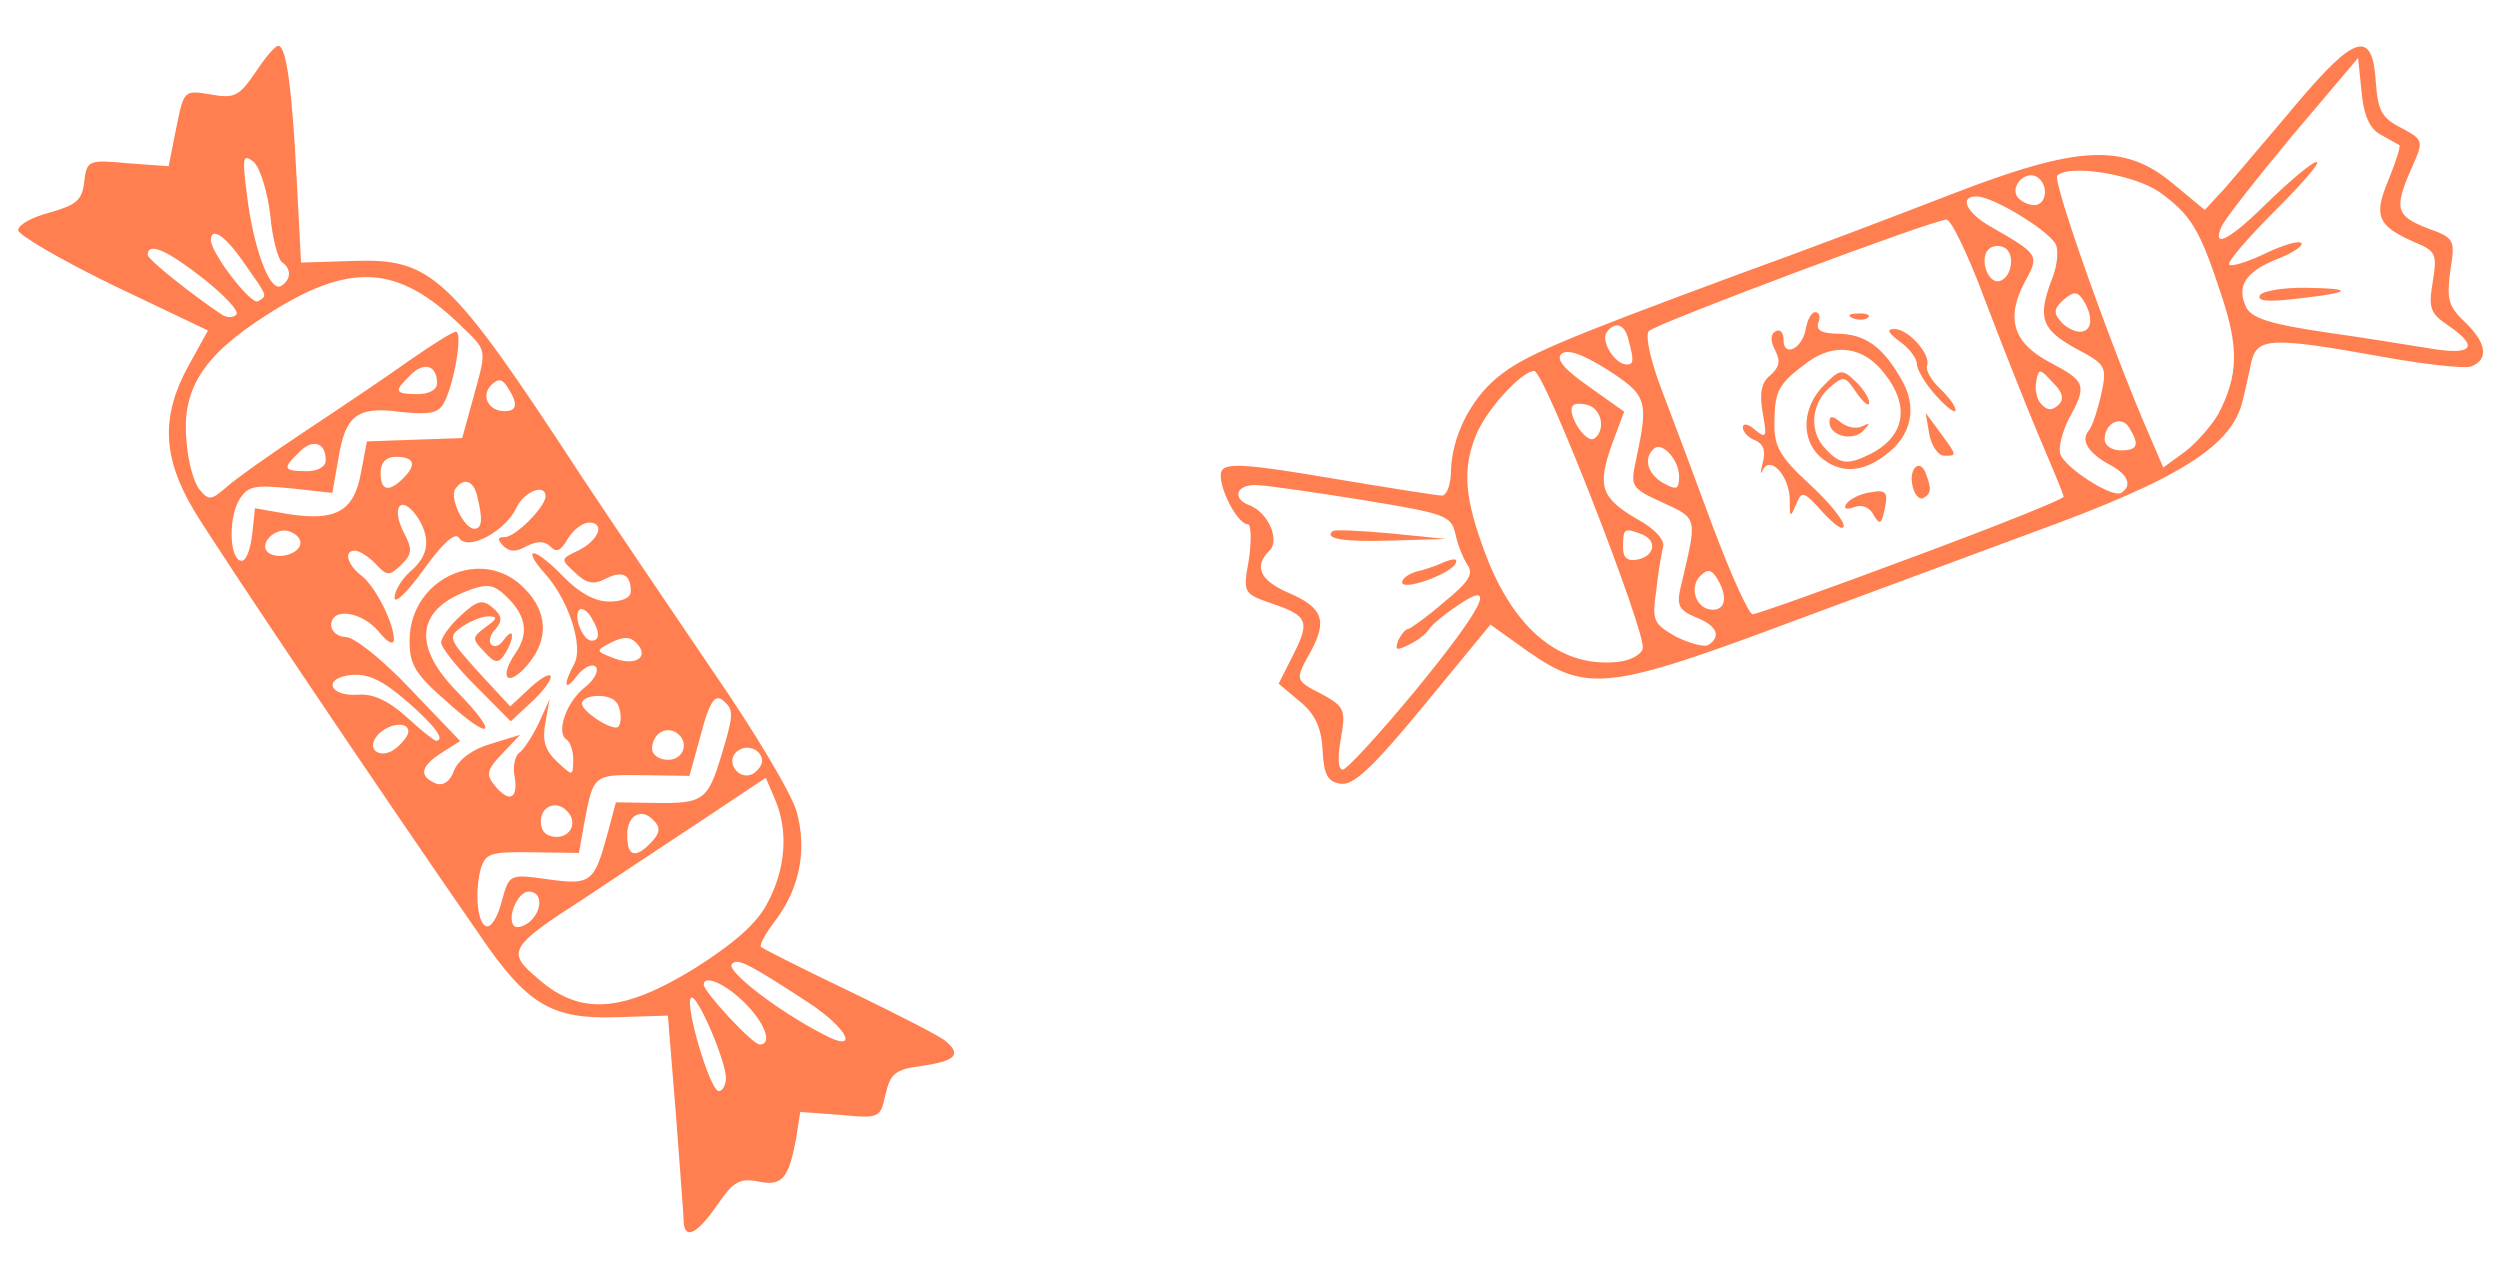 <?xml version="1.0" encoding="UTF-8"?> <svg xmlns="http://www.w3.org/2000/svg" width="197" height="100" viewBox="0 0 197 100" fill="none"><path d="M194.199 25.34C192.914 24.143 192.799 23.521 193.079 21.354C193.487 18.879 193.426 18.755 191.267 17.979C188.8 17.013 188.623 16.452 190.033 13.248C190.995 11.091 190.996 11.029 189.211 10.073C187.672 9.306 187.371 8.682 187.217 6.509C186.968 2.288 185.597 2.702 180.991 8.155C178.782 10.79 176.259 13.73 175.375 14.771L173.737 16.546L171.224 14.463C167.364 11.244 163.764 11.44 153.723 15.325C149.419 16.999 141.874 19.866 136.886 21.654C122.857 26.846 120.049 28.045 117.977 29.752C115.843 31.519 114.374 34.475 114.334 37.203C114.32 38.195 113.997 39.059 113.625 39.053C113.253 39.048 109.355 38.433 104.9 37.686C98.528 36.601 96.67 36.45 96.289 37.065C95.781 37.864 97.406 41.298 98.336 41.312C98.584 41.315 98.628 42.556 98.42 44.042C97.947 46.702 97.947 46.764 100.168 47.54C103.069 48.512 103.248 48.949 101.907 51.596L100.758 53.874L102.412 55.263C103.577 56.21 104.12 57.272 104.218 59.072C104.313 61.058 104.615 61.621 105.667 61.76C106.657 61.898 108.166 60.494 112.206 55.591L117.446 49.218L120.454 51.37C125.12 54.6 126.798 54.377 141.639 48.825C148.56 46.259 156.916 43.155 160.158 41.962C171.817 37.728 175.948 35.121 176.745 31.474C176.942 30.733 177.21 29.372 177.408 28.507C177.87 26.591 178.987 26.545 187.647 28.097C190.987 28.704 194.145 29.06 194.706 28.882C196.14 28.345 195.973 27.04 194.199 25.34ZM191.563 27.472C189.893 27.2 186.119 26.587 183.148 26.171C179.002 25.553 177.52 25.097 177.035 24.284C176.192 22.597 176.891 21.429 179.448 20.412C180.696 19.934 181.573 19.326 181.327 19.137C181.144 18.948 179.899 19.302 178.525 19.964C177.151 20.627 175.842 21.042 175.659 20.853C175.476 20.664 177.116 18.766 179.255 16.626C181.395 14.487 182.908 12.772 182.536 12.767C182.226 12.762 180.531 14.164 178.833 15.814C175.75 18.87 174.312 19.655 175.019 17.929C175.213 17.374 177.74 14.185 180.581 10.754L185.818 4.566L186.09 7.237C186.25 9.038 186.729 10.161 187.591 10.607C188.268 10.989 188.944 11.371 189.068 11.435C189.191 11.499 188.801 12.734 188.222 14.152C187.001 17.049 187.363 17.798 190.259 19.081C191.985 19.788 192.043 20.037 191.702 22.203C191.362 24.244 191.48 24.68 192.892 25.631C195.41 27.342 194.842 28.016 191.563 27.472ZM174.806 32.624C174.297 33.485 173.161 34.833 172.22 35.563L170.465 36.84L169.445 34.469C166.564 27.915 161.678 14.2 162.117 13.834C163.061 12.918 168.134 13.736 170.16 15.13C172.615 16.902 173.343 18.029 175.006 23.138C176.432 27.376 176.401 29.546 174.806 32.624ZM167.074 35.489C166.392 35.479 165.839 35.098 165.846 34.602C165.865 33.3 167.176 32.699 167.782 33.7C168.63 35.077 168.438 35.508 167.074 35.489ZM167.149 38.839C166.461 39.263 162.774 36.914 162.356 35.792C162.177 35.293 162.505 34.058 163.017 33.011C164.482 30.365 164.362 30.053 161.593 28.587C158.638 27.056 158.046 25.124 159.513 22.293C160.724 20.078 160.724 20.078 156.849 17.851C154.942 16.769 154.341 15.458 155.767 15.479C157.131 15.498 161.741 18.356 162.037 19.353C162.215 19.913 162.074 21.09 161.688 22.014C160.528 25.036 160.886 25.972 163.532 27.437C165.932 28.712 166.054 28.838 165.589 31.002C165.323 32.238 164.869 33.596 164.616 33.902C163.922 34.699 164.528 35.7 166.313 36.656C167.728 37.42 168.025 38.293 167.149 38.839ZM163.861 26.139C163.427 26.133 162.688 25.75 162.323 25.249C161.774 24.62 161.904 24.25 162.658 23.579C163.474 22.909 163.721 22.974 164.206 23.726C164.993 25.039 164.853 26.154 163.861 26.139ZM160.863 31.863C160.496 31.486 160.322 30.677 160.455 30.059C160.656 29.007 160.718 29.008 161.756 30.14C162.551 30.895 162.667 31.455 162.227 31.883C161.724 32.372 161.352 32.367 160.863 31.863ZM150.641 43.932C144.093 46.38 138.42 48.406 138.11 48.401C137.8 48.397 136.418 45.338 134.985 41.534C133.613 37.793 131.762 32.867 130.925 30.684C130.03 28.314 129.624 26.386 129.938 26.08C130.567 25.469 152.392 17.29 153.384 17.305C153.756 17.31 155.081 20.058 156.334 23.425C157.588 26.73 159.502 31.595 160.581 34.154C161.661 36.712 162.62 38.959 162.618 39.145C162.615 39.331 157.25 41.486 150.641 43.932ZM160.285 16.164C159.789 16.157 159.173 15.838 158.93 15.463C158.447 14.587 159.642 13.426 160.503 13.935C161.486 14.569 161.277 16.179 160.285 16.164ZM157.593 22.141C156.659 22.438 155.944 20.381 156.699 19.647C157.014 19.342 157.573 19.288 158.003 19.542C158.802 20.05 158.528 21.845 157.593 22.141ZM134.952 48.045C133.65 48.026 133.055 46.281 133.999 45.365C134.565 44.815 134.874 44.881 135.298 45.57C136.147 46.947 136.006 48.061 134.952 48.045ZM134.602 50.831C134.289 51.013 133.116 50.685 132.069 50.174C130.285 49.156 130.165 48.906 130.509 46.554C130.654 45.13 130.924 43.584 131.055 43.089C131.187 42.533 130.394 41.653 128.979 40.889C126.15 39.235 125.853 38.3 127.017 35.031L127.985 32.44L125.223 30.477C123.32 29.147 122.587 28.33 123.028 27.902C123.468 27.475 124.641 27.864 126.669 29.134C129.802 31.164 129.921 31.538 128.922 36.236C128.458 38.338 128.518 38.463 131.044 39.616C133.816 40.897 133.757 40.71 132.435 46.272C132.105 47.694 132.285 48.069 133.641 48.647C135.306 49.291 135.666 50.164 134.602 50.831ZM131.066 38.066C129.836 37.366 129.482 36.121 130.299 35.388C130.929 34.715 132.333 36.224 132.314 37.588C132.299 38.58 132.112 38.639 131.066 38.066ZM128.932 44.113C128.186 44.226 127.88 43.912 127.893 43.044C127.914 41.617 127.977 41.556 129.457 42.136C130.628 42.649 130.362 43.886 128.932 44.113ZM127.513 52.154C123.04 52.648 119.362 49.679 117.092 43.755C115.419 39.327 115.205 37.029 116.299 34.317C117.071 32.343 119.908 29.222 120.9 29.236C121.706 29.248 129.657 49.705 129.451 51.066C129.382 51.562 128.506 52.045 127.513 52.154ZM128.163 28.721C127.295 28.709 126.142 26.956 126.587 26.218C127.221 25.297 128.024 25.494 128.316 26.739C128.787 28.482 128.721 28.73 128.163 28.721ZM125.597 34.576C124.91 34.938 123.395 32.497 123.961 31.947C124.15 31.764 124.708 31.772 125.263 31.966C126.311 32.416 126.474 34.03 125.597 34.576ZM111.541 54.403C108.701 57.835 106.117 60.65 105.807 60.646C105.435 60.64 105.387 59.647 105.656 58.225C106.062 55.936 105.941 55.686 104.219 54.731C102.003 53.582 102.002 53.644 103.339 51.245C104.614 48.845 104.195 47.847 101.483 46.691C99.264 45.728 98.784 44.605 100.042 43.383C100.86 42.589 99.962 40.405 98.481 39.825C97.063 39.309 97.389 38.197 98.939 38.219C99.745 38.231 103.52 38.782 107.356 39.396C113.976 40.485 114.347 40.614 114.697 42.108C114.87 42.978 115.35 44.102 115.654 44.54C116.14 45.229 115.696 45.905 113.813 47.428C112.494 48.587 111.179 49.498 110.992 49.558C110.744 49.554 110.427 49.984 110.172 50.476C109.912 51.279 110.036 51.28 111.036 50.799C111.66 50.498 112.412 49.951 112.604 49.581C112.794 49.274 113.799 48.42 114.801 47.753C118.059 45.505 116.971 47.784 111.541 54.403Z" fill="#FF7F50"></path><path d="M181.647 22.677C179.911 22.652 178.294 22.939 178.104 23.246C177.786 23.737 178.716 23.813 181.014 23.536C185.363 23.041 185.615 22.735 181.647 22.677Z" fill="#FF7F50"></path><path d="M152.883 30.631C152.21 30.001 151.726 29.188 151.855 28.818C152.178 27.954 150.409 25.944 149.293 25.928C148.611 25.918 148.792 26.231 149.712 26.926C150.449 27.433 151.057 28.248 151.051 28.682C151.045 29.116 151.711 30.242 152.565 31.185C153.42 32.127 154.095 32.633 154.099 32.324C154.104 32.013 153.556 31.261 152.883 30.631Z" fill="#FF7F50"></path><path d="M152.898 34.106L151.742 32.539L152.028 34.218C152.2 35.151 152.748 35.903 153.182 35.909C154.236 35.924 154.236 35.924 152.898 34.106Z" fill="#FF7F50"></path><path d="M151.731 37.251C151.252 36.066 150.37 36.983 150.722 38.353C150.898 39.038 151.265 39.415 151.578 39.233C152.203 38.87 152.209 38.498 151.731 37.251Z" fill="#FF7F50"></path><path d="M149.795 29.842C148.344 27.278 146.931 26.328 144.823 26.297C143.521 26.278 143.09 26.024 143.285 25.406C143.478 24.975 143.359 24.601 143.049 24.597C142.739 24.592 142.42 25.208 142.285 25.95C142.015 27.497 140.516 28.219 140.537 26.731C140.546 26.173 140.239 25.92 139.926 26.102C139.489 26.343 139.482 26.84 139.904 27.652C140.326 28.464 140.195 28.959 139.504 29.569C138.814 30.117 138.616 30.92 138.903 32.537C139.247 34.464 139.183 34.587 138.325 33.893C137.774 33.389 137.341 33.32 137.335 33.692C137.331 34.002 137.758 34.505 138.313 34.699C138.93 34.956 139.169 35.517 138.908 36.444C138.71 37.247 138.707 37.495 138.899 37.064C139.475 35.832 141.002 37.467 141.036 39.39C141.015 40.816 141.077 40.817 141.526 39.769C141.977 38.659 142.101 38.661 143.626 40.358C144.542 41.363 145.279 41.87 145.285 41.436C145.291 41.002 144.073 39.496 142.543 38.109C140.217 35.967 139.795 35.154 139.822 33.294C139.859 30.752 140.114 30.26 142.496 28.496C144.627 26.976 146.917 27.32 148.559 29.514C150.507 32.023 150.101 34.374 147.414 35.761C145.603 36.665 144.983 36.594 143.884 35.4C142.539 34.078 142.696 31.848 144.141 30.566C145.271 29.59 145.395 29.592 146.306 30.97C146.853 31.722 147.281 32.1 147.287 31.728C147.292 31.356 146.807 30.605 146.195 30.038C145.155 29.031 144.968 29.09 143.709 30.374C142.01 32.086 141.912 34.565 143.38 35.951C144.911 37.337 146.71 37.301 148.591 35.84C150.66 34.32 151.127 32.032 149.795 29.842Z" fill="#FF7F50"></path><path d="M147.368 38.8C146.56 38.913 145.748 39.335 145.494 39.703C145.241 40.072 145.487 40.199 146.111 39.96C146.734 39.721 147.351 39.978 147.652 40.603C148.136 41.416 148.262 41.294 148.528 40.057C148.795 38.759 148.612 38.57 147.368 38.8Z" fill="#FF7F50"></path><path d="M146.394 24.707C145.712 24.697 145.524 24.881 146.017 25.074C146.448 25.266 147.007 25.212 147.196 25.029C147.447 24.846 147.077 24.655 146.394 24.707Z" fill="#FF7F50"></path><path d="M146.758 33.582C146.321 33.823 145.579 33.688 145.088 33.309C144.414 32.741 144.166 32.738 144.159 33.234C144.143 34.35 145.996 34.811 146.815 33.955C147.382 33.343 147.383 33.281 146.758 33.582Z" fill="#FF7F50"></path><path d="M113.861 44.266C113.237 44.567 112.177 44.924 111.617 45.039C110.994 45.217 110.493 45.581 110.488 45.891C110.479 46.573 114.094 45.324 114.664 44.464C114.919 44.033 114.672 43.968 113.861 44.266Z" fill="#FF7F50"></path><path d="M109.614 42.035C107.261 41.815 105.153 41.722 105.028 41.844C104.275 42.454 105.883 42.725 109.668 42.594L113.949 42.47L109.614 42.035Z" fill="#FF7F50"></path><path d="M74.492 82.021C74.063 81.642 70.677 79.919 66.982 78.129C63.225 76.338 60.086 74.742 59.963 74.616C59.842 74.428 60.352 73.505 61.11 72.524C63.007 70.009 63.609 66.978 62.784 63.99C62.432 62.62 59.405 57.553 56.064 52.729C52.785 47.906 48.171 41.079 45.804 37.51C35.369 21.543 34.022 20.346 27.755 20.564L23.722 20.692L23.383 14.175C22.996 6.665 22.544 3.62 21.924 3.611C21.676 3.607 20.855 4.588 20.094 5.755C18.827 7.597 18.452 7.778 16.597 7.441C14.493 7.1 14.493 7.1 13.892 10.068L13.29 13.098L10.068 12.865C6.971 12.572 6.847 12.633 6.636 14.304C6.491 15.79 5.989 16.155 3.934 16.745C2.565 17.098 1.439 17.701 1.433 18.136C1.428 18.508 4.81 20.479 8.874 22.461L16.389 26.043L14.86 28.811C12.694 32.749 12.771 35.975 15.253 40.166C17.009 43.107 29.453 61.645 37.836 73.736C41.54 79.185 43.508 80.33 48.596 80.156L52.629 80.029L53.26 87.79C53.57 92.074 53.886 95.923 53.88 96.357C53.984 97.723 54.984 97.18 56.505 94.969C57.772 93.127 58.272 92.824 59.695 93.093C61.611 93.493 62.116 92.942 62.72 89.788L63.061 87.622L66.221 87.854C69.317 88.147 69.38 88.086 69.779 86.231C70.176 84.563 70.552 84.258 72.727 83.98C75.337 83.584 75.779 83.094 74.492 82.021ZM64.763 81.445C61.193 79.595 57.33 76.562 57.648 76.008C58.029 75.456 58.768 75.777 63.621 78.948C66.939 81.105 67.778 83.102 64.763 81.445ZM60.511 71.089C59.68 72.751 57.922 74.276 54.792 76.277C49.097 79.791 45.744 80.053 42.438 77.152C39.864 75.006 40.055 74.636 46.19 70.695C48.445 69.177 52.578 66.446 55.333 64.626L60.343 61.287L61.063 62.972C62.143 65.469 61.913 68.442 60.511 71.089ZM59.852 82.304C59.294 82.296 55.447 78.147 55.455 77.589C55.467 76.783 57.131 77.489 58.659 79C60.31 80.636 60.906 82.32 59.852 82.304ZM59.355 60.963C58.292 61.568 57.135 60.124 58.016 59.269C58.77 58.536 60.065 59.051 60.052 59.981C60.047 60.291 59.731 60.72 59.355 60.963ZM56.833 59.562C55.791 63.02 55.414 63.324 51.756 63.271L48.532 63.224L47.875 65.695C46.828 69.525 46.576 69.77 43.172 69.286C40.139 68.87 40.139 68.87 39.55 70.97C39.286 72.083 38.777 73.005 38.405 73C37.661 72.989 37.387 70.505 37.849 68.589C38.24 67.23 38.552 67.111 41.962 67.16L45.621 67.213L46.026 64.924C46.765 61.028 46.703 61.027 50.671 61.085L54.33 61.138L55.181 58.05C55.969 55.022 56.41 54.532 57.203 55.412C57.815 55.979 57.744 56.598 56.833 59.562ZM56.635 85.978C55.953 85.969 53.943 79.18 54.447 78.629C54.888 78.201 57.167 83.506 57.209 84.933C57.2 85.491 56.945 85.983 56.635 85.978ZM52.611 59.873C51.929 59.863 51.377 59.483 51.384 58.987C51.4 57.87 52.402 57.203 53.263 57.712C54.369 58.41 53.913 59.892 52.611 59.873ZM51.15 66.549C49.955 67.71 49.401 67.392 49.425 65.718C49.447 64.23 50.572 63.626 51.488 64.632C52.1 65.199 52.031 65.694 51.15 66.549ZM48.386 51.873C46.906 51.293 46.906 51.293 48.156 50.629C49.156 50.148 49.652 50.155 50.141 50.658C51.24 51.791 50.051 52.517 48.386 51.873ZM47.955 47.401C46.839 47.385 45.609 46.685 44.448 45.49C43.47 44.484 42.429 43.6 42.057 43.595C41.747 43.59 42.109 44.278 42.902 45.157C44.795 47.232 46.043 50.971 45.216 52.385C44.324 54.047 44.502 54.545 45.514 53.196C46.019 52.583 46.644 52.282 46.95 52.534C47.194 52.848 46.874 53.526 46.121 54.135C44.678 55.23 43.774 57.698 44.634 58.268C44.942 58.459 45.179 59.206 45.169 59.889C45.15 61.191 45.15 61.191 43.865 59.994C42.948 59.112 42.711 58.364 42.979 56.942L43.316 55.086L42.419 57.058C41.908 58.105 41.211 59.149 40.898 59.33C40.584 59.574 40.386 60.439 40.56 61.248C40.845 62.989 40.096 63.288 38.939 61.845C38.269 61.029 38.399 60.596 39.595 59.373L40.981 57.905L38.676 58.616C37.243 59.029 36.178 59.82 35.793 60.683C35.469 61.608 34.906 61.972 34.289 61.715C32.995 61.138 33.13 60.396 34.821 59.304L36.26 58.395L32.35 54.307C30.213 52.043 27.945 50.212 27.263 50.202C26.643 50.193 26.091 49.751 26.098 49.255C26.119 47.828 28.532 48.174 29.873 49.806C30.482 50.559 30.974 50.876 31.042 50.443C31.061 49.141 29.614 46.267 28.511 45.383C27.346 44.497 27.052 43.377 27.982 43.39C28.292 43.395 29.03 43.84 29.579 44.406C30.495 45.411 30.681 45.414 31.625 44.498C32.505 43.642 32.511 43.27 31.787 41.895C30.822 39.959 31.581 38.977 32.798 40.607C33.951 42.299 33.869 43.724 32.362 45.004C31.671 45.614 31.099 46.536 31.091 47.094C31.083 47.653 32.152 46.614 33.418 44.834C34.937 42.747 35.88 41.893 36.183 42.393C36.849 43.457 39.787 41.887 40.682 40.04C41.259 38.746 43.006 38.027 42.99 39.143C42.915 40.01 40.587 42.333 39.781 42.321C39.223 42.313 39.158 42.498 39.647 43.002C40.136 43.505 40.694 43.513 41.507 43.029C42.381 42.607 42.939 42.615 43.428 43.119C43.856 43.559 44.231 43.378 44.74 42.455C45.185 41.718 45.937 41.17 46.433 41.178C47.735 41.197 47.157 42.615 45.533 43.397C44.159 44.059 44.159 44.059 45.321 45.131C46.239 46.012 46.796 46.082 47.733 45.6C49.045 44.937 49.723 45.257 49.703 46.621C49.696 47.117 49.009 47.417 47.955 47.401ZM48.555 57.333C47.749 57.321 45.846 55.991 45.854 55.433C45.864 54.751 47.913 54.595 48.523 55.286C49.012 55.789 49.051 57.34 48.555 57.333ZM46.608 50.483C45.926 50.473 45.148 48.539 45.651 48.05C45.84 47.867 46.27 48.121 46.573 48.622C47.3 49.811 47.29 50.493 46.608 50.483ZM43.841 65.947C43.035 65.935 42.607 65.495 42.619 64.689C42.636 63.511 43.883 63.033 44.676 63.913C45.533 64.731 45.019 65.964 43.841 65.947ZM41.696 72.676C41.195 73.041 40.697 73.157 40.514 72.969C39.903 72.34 40.801 70.244 41.669 70.257C42.785 70.273 42.764 71.761 41.696 72.676ZM39.739 32.398C38.437 32.379 37.897 31.131 38.715 30.337C39.281 29.787 39.59 29.853 40.014 30.541C40.863 31.856 40.731 32.412 39.739 32.398ZM37.272 31.432L36.421 34.52L32.636 34.651L28.913 34.783L28.443 37.257C27.903 40.288 26.465 41.074 22.814 40.524L20.092 40.051L19.876 42.094C19.735 43.27 19.412 44.196 19.04 44.191C18.11 44.177 17.97 41.012 18.798 39.474C19.497 38.306 19.933 38.188 22.906 38.479L26.187 38.837L26.66 36.177C27.207 32.712 28.148 31.981 31.613 32.466C33.843 32.684 34.527 32.57 34.973 31.77C35.801 30.232 36.481 26.149 35.923 26.141C35.675 26.137 34.047 27.168 32.293 28.383C30.601 29.598 26.906 32.087 24.15 33.908C21.395 35.728 18.575 37.734 17.821 38.405C16.628 39.442 16.442 39.44 15.71 38.561C15.284 38.058 14.812 36.377 14.71 34.887C14.274 30.726 15.925 28.083 20.933 24.869C27.506 20.623 31.287 20.802 36.241 25.587C38.442 27.728 38.386 27.355 37.272 31.432ZM37.371 41.666C36.565 41.654 35.422 39.281 35.866 38.543C36.5 37.622 37.303 37.82 37.595 39.065C38.064 40.932 37.992 41.675 37.371 41.666ZM34.338 58.367C34.214 58.365 33.172 57.544 32.009 56.472C30.601 55.212 29.369 54.636 28.189 54.742C25.892 54.895 25.418 53.4 27.715 53.185C29.019 53.08 30.128 53.592 32.027 55.232C34.293 57.188 35.144 58.379 34.338 58.367ZM32.874 31.058C31.076 31.032 31.017 30.845 32.338 29.562C33.408 28.461 34.458 28.786 34.437 30.212C34.43 30.708 33.804 31.071 32.874 31.058ZM31.723 37.739C30.591 38.839 29.973 38.644 29.994 37.218C30.006 36.412 30.446 35.984 31.252 35.996C32.678 36.016 32.855 36.639 31.723 37.739ZM31.229 58.942C30.036 59.917 28.746 59.092 29.755 57.928C30.575 57.01 32.19 56.785 32.178 57.653C32.173 57.963 31.731 58.515 31.229 58.942ZM24.104 37.132C22.305 37.106 22.246 36.919 23.567 35.636C24.637 34.535 25.687 34.861 25.666 36.287C25.659 36.783 25.034 37.146 24.104 37.132ZM22.768 43.687C22.269 43.865 21.587 43.855 21.219 43.602C20.236 42.968 21.684 41.438 22.856 41.889C23.966 42.34 23.952 43.27 22.768 43.687ZM22.145 22.53C21.269 23.075 19.956 19.521 19.459 15.358C19.068 12.376 19.134 12.067 19.992 12.761C20.482 13.203 21.075 15.072 21.296 16.936C21.455 18.799 21.927 20.48 22.234 20.67C22.971 21.177 22.958 22.045 22.145 22.53ZM20.329 23.744C19.767 24.046 16.602 19.906 16.616 18.914C16.632 17.798 17.799 18.621 19.256 20.751C21.14 23.445 21.08 23.258 20.329 23.744ZM17.523 24.819C15.311 23.36 11.632 20.454 11.638 20.082C11.653 19.028 13.193 19.733 16.014 21.944C17.608 23.208 18.83 24.466 18.64 24.773C18.45 25.019 17.953 25.073 17.523 24.819Z" fill="#FF7F50"></path><path d="M41.776 54.197L40.204 55.662L37.701 52.959C35.382 50.383 35.26 50.195 36.388 49.405C37.078 48.919 38.013 48.561 38.509 48.568C39.253 48.579 39.188 48.764 38.248 49.432C37.183 50.223 37.181 50.347 38.158 51.353C39.013 52.296 39.261 52.3 39.768 51.563C40.085 51.071 40.342 50.455 40.347 50.083C40.352 49.773 40.102 49.893 39.723 50.384C39.406 50.876 38.969 51.055 38.725 50.804C38.479 50.614 38.612 49.996 39.053 49.568C39.621 48.894 39.564 48.521 38.829 47.89C38.033 47.197 37.597 47.314 36.34 48.474C35.46 49.268 34.764 50.25 34.758 50.622C34.753 50.994 35.97 52.562 37.499 54.073L40.249 56.841L41.821 55.376C42.701 54.582 43.396 53.662 43.401 53.352C43.406 52.98 42.719 53.342 41.776 54.197Z" fill="#FF7F50"></path><path d="M41.328 46.376C38.09 42.98 32.348 45.501 32.277 50.399C32.249 52.322 32.672 53.072 35.122 55.216C38.733 58.493 39.423 58.007 36.062 54.547C32.578 51.024 32.744 48.173 36.673 46.618C38.17 46.02 38.728 46.028 39.526 46.66C41.424 48.3 41.775 49.793 40.634 51.451C39.24 53.477 40.036 54.233 41.614 52.334C43.255 50.373 43.162 48.201 41.328 46.376Z" fill="#FF7F50"></path></svg> 